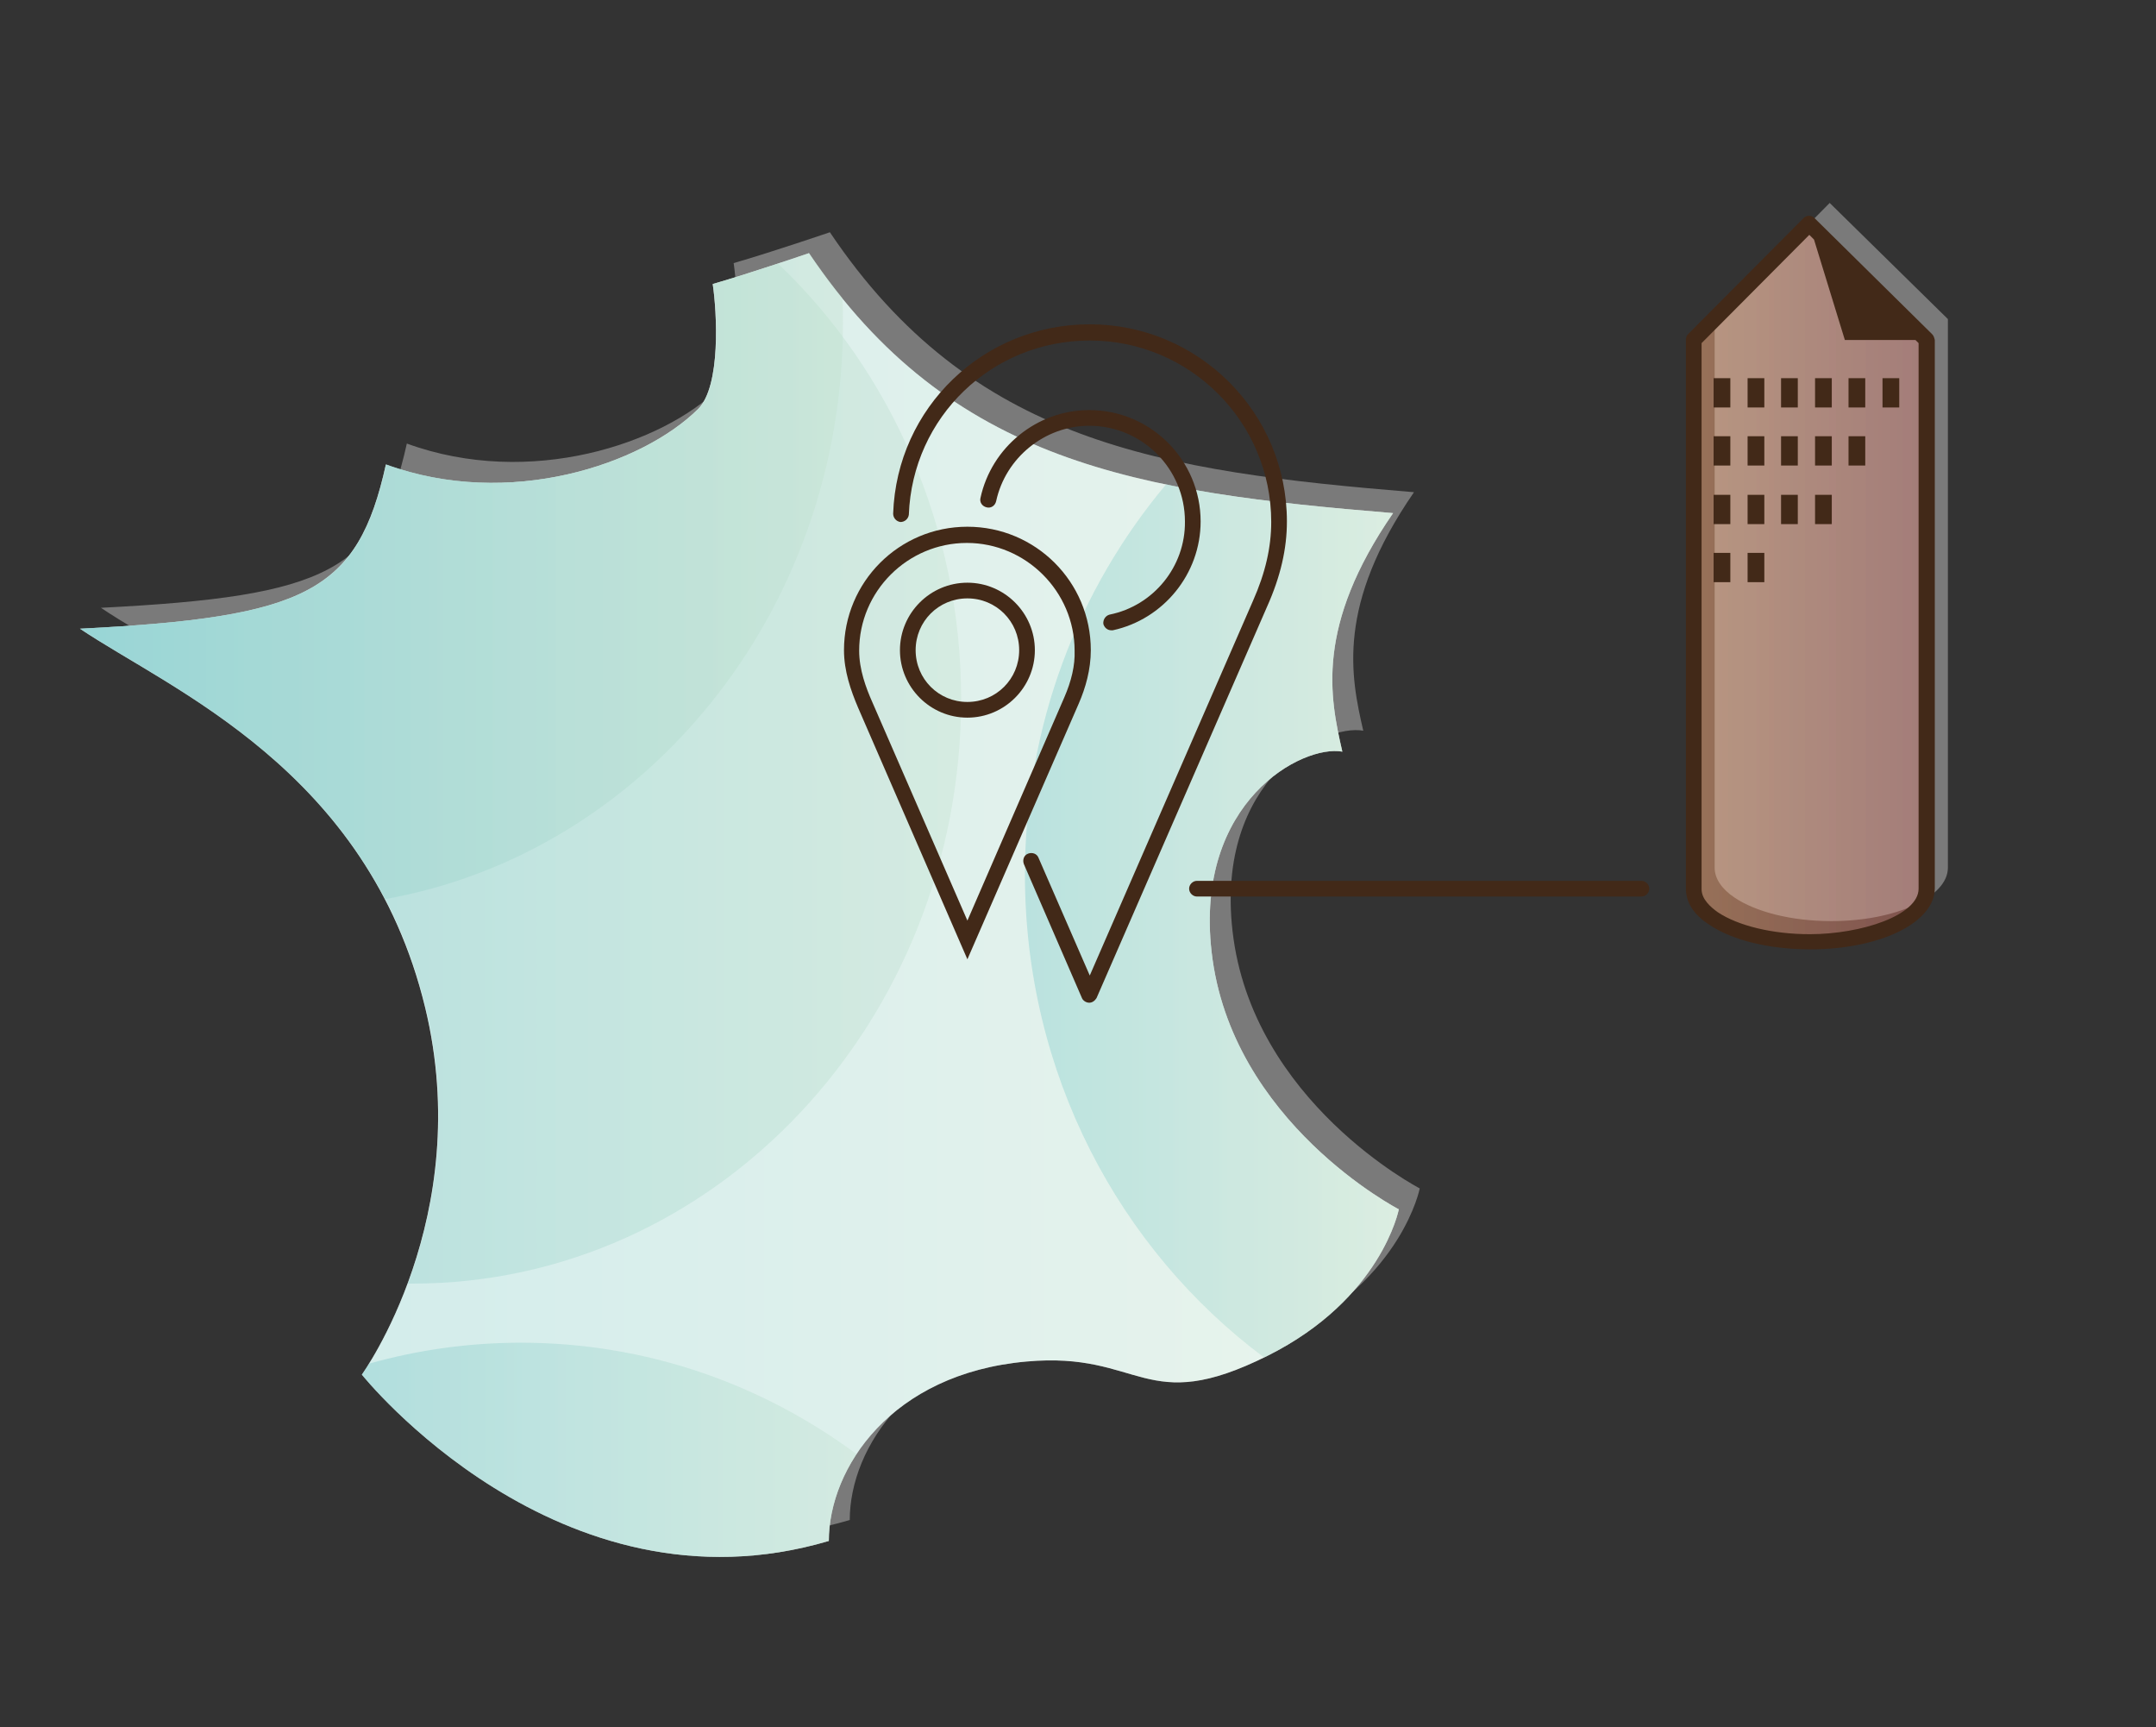 <?xml version="1.0" encoding="utf-8"?>
<!-- Generator: Adobe Illustrator 24.2.1, SVG Export Plug-In . SVG Version: 6.00 Build 0)  -->
<svg version="1.1" id="Calque_1" xmlns="http://www.w3.org/2000/svg" xmlns:xlink="http://www.w3.org/1999/xlink" x="0px" y="0px"
	 viewBox="0 0 412.3 330.2" style="enable-background:new 0 0 412.3 330.2;" xml:space="preserve">
<rect x="0" y="0" width="412.3" height="330.2" fill="#333333" stroke="none"/>
<style type="text/css">
	.st0{opacity:0.35;fill:#FFFFFF;enable-background:new    ;}
	.st1{fill:#FFFFFF;}
	.st2{opacity:0.35;fill:url(#SVGID_1_);enable-background:new    ;}
	.st3{opacity:0.35;fill:url(#SVGID_2_);enable-background:new    ;}
	.st4{opacity:0.35;fill:url(#SVGID_3_);enable-background:new    ;}
	.st5{opacity:0.35;fill:url(#SVGID_4_);enable-background:new    ;}
	.st6{opacity:0.35;fill:url(#SVGID_5_);enable-background:new    ;}
	.st7{opacity:0.35;fill:url(#SVGID_6_);enable-background:new    ;}
	.st8{opacity:0.35;fill:url(#SVGID_7_);enable-background:new    ;}
	.st9{fill:#422918;}
</style>
<path class="st0" d="M158.7,44.4c0,0-10.8,3.7-18.4,5.9c0.8,5.4,1.6,19.5-2.8,23.9c-10.7,10.6-36.1,19.2-59.7,10.6
	c-5.4,24.4-15.2,29.2-58.5,31.4c17.4,11.7,55,27,66,72.4c9.7,40.1-12.1,70.2-12.1,70.2s37.6,47.1,89.3,31.8
	c0-13.9,11.9-32,37.8-34.3c22.1-2,22.5,10.7,46.1-1.1c21.8-10.9,25.1-28,25.1-28s-32.1-16.6-35.8-49.2c-3.3-28.8,17.4-39.7,25-38.3
	c-2.4-10.4-5.2-24,9.7-45.6C221.8,90.1,185.8,84.7,158.7,44.4z"/>
<path class="st1" d="M154.7,48.4c0,0-10.8,3.7-18.4,5.9c0.8,5.4,1.6,19.5-2.8,23.9c-10.7,10.6-36.1,19.2-59.7,10.6
	c-5.4,24.4-15.2,29.2-58.5,31.4c17.4,11.7,55,27,66,72.4c9.7,40.1-12.1,70.2-12.1,70.2s37.6,47.1,89.3,31.8
	c0-13.9,11.9-32,37.8-34.3c22.1-2,22.5,10.7,46.1-1.1c21.8-10.9,25.1-28,25.1-28s-32.1-16.6-35.8-49.2c-3.3-28.8,17.4-39.7,25-38.3
	c-2.4-10.4-5.2-24,9.7-45.6C217.8,94.1,181.8,88.7,154.7,48.4z"/>
<linearGradient id="SVGID_1_" gradientUnits="userSpaceOnUse" x1="15.3" y1="158.971" x2="267.5" y2="158.971" gradientTransform="matrix(1 0 0 -1 0 332)">
	<stop  offset="0" style="stop-color:#71C4C5"/>
	<stop  offset="1" style="stop-color:#C0DFCA"/>
</linearGradient>
<path class="st2" d="M154.7,48.4c0,0-10.8,3.7-18.4,5.9c0.8,5.4,1.6,19.5-2.8,23.9c-10.7,10.6-36.1,19.2-59.7,10.6
	c-5.4,24.4-15.2,29.2-58.5,31.4c17.4,11.7,55,27,66,72.4c9.7,40.1-12.1,70.2-12.1,70.2s37.6,47.1,89.3,31.8
	c0-13.9,11.9-32,37.8-34.3c22.1-2,22.5,10.7,46.1-1.1c21.8-10.9,25.1-28,25.1-28s-32.1-16.6-35.8-49.2c-3.3-28.8,17.4-39.7,25-38.3
	c-2.4-10.4-5.2-24,9.7-45.6C217.8,94.1,181.8,88.7,154.7,48.4z"/>
<linearGradient id="SVGID_2_" gradientUnits="userSpaceOnUse" x1="15.3" y1="147.898" x2="183.75" y2="147.898">
	<stop  offset="0" style="stop-color:#71C4C5"/>
	<stop  offset="1" style="stop-color:#C0DFCA"/>
</linearGradient>
<path class="st3" d="M78.9,245.4c57.9,0,104.9-50,104.9-111.7c0-33.1-13.5-62.8-35-83.3c-3.7,1.2-8.5,2.8-12.4,3.9
	c0.8,5.4,1.6,19.5-2.8,23.9c-10.7,10.6-36.1,19.2-59.7,10.6c-5.4,24.4-15.2,29.2-58.5,31.4c17.4,11.7,55,27,66,72.4
	c5.2,21.5,1.3,40.1-3.4,52.8C78.2,245.4,78.5,245.4,78.9,245.4z"/>
<linearGradient id="SVGID_3_" gradientUnits="userSpaceOnUse" x1="15.3" y1="110.141" x2="161.197" y2="110.141">
	<stop  offset="0" style="stop-color:#71C4C5"/>
	<stop  offset="1" style="stop-color:#C0DFCA"/>
</linearGradient>
<path class="st4" d="M161.1,57c-2.2-2.7-4.3-5.6-6.4-8.6c0,0-10.8,3.7-18.4,5.9c0.8,5.4,1.6,19.5-2.8,23.9
	c-10.7,10.6-36.1,19.2-59.7,10.6c-5.4,24.4-15.2,29.2-58.5,31.4c14.4,9.7,42.7,21.9,58.3,51.7c49.7-8.8,87.6-54.8,87.6-110.2
	C161.2,60.1,161.2,58.6,161.1,57z"/>
<linearGradient id="SVGID_4_" gradientUnits="userSpaceOnUse" x1="69.2" y1="277.166" x2="163.768" y2="277.166">
	<stop  offset="0" style="stop-color:#71C4C5"/>
	<stop  offset="1" style="stop-color:#C0DFCA"/>
</linearGradient>
<path class="st5" d="M99.6,256.7c-10,0-19.8,1.4-29,4c-0.9,1.4-1.4,2.1-1.4,2.1s37.6,47.1,89.3,31.8c0-5.3,1.7-11.2,5.3-16.6
	C145.7,264.6,123.6,256.7,99.6,256.7z"/>
<linearGradient id="SVGID_5_" gradientUnits="userSpaceOnUse" x1="195.971" y1="176.077" x2="267.5" y2="176.077">
	<stop  offset="0" style="stop-color:#71C4C5"/>
	<stop  offset="1" style="stop-color:#C0DFCA"/>
</linearGradient>
<path class="st6" d="M231.7,182c-3.3-28.8,17.4-39.7,25-38.3c-2.4-10.4-5.2-24,9.7-45.6c-15.8-1.3-30.2-2.7-43.4-5.5
	c-16.8,20-27,46.1-27,74.6c0,38,18,71.6,45.7,92.3c0.2-0.1,0.5-0.2,0.7-0.3c21.8-10.9,25.1-28,25.1-28S235.4,214.6,231.7,182z"/>
<linearGradient id="SVGID_6_" gradientUnits="userSpaceOnUse" x1="323.9" y1="220.55" x2="368.5" y2="220.55" gradientTransform="matrix(1 0 0 -1 0 332)">
	<stop  offset="0" style="stop-color:#E19F73"/>
	<stop  offset="0.967" style="stop-color:#B76A62"/>
</linearGradient>
<path class="st7" d="M345.9,42.8l-22,22.2l0,0v104.9c0,2.1,1.4,4.1,3.8,5.7c4,2.7,10.8,4.5,18.5,4.5c12.3,0,22.3-4.6,22.3-10.2V65
	L345.9,42.8z"/>
<path class="st0" d="M349.9,38.8l-22,22.2l0,0v104.9c0,2.1,1.4,4.1,3.8,5.7c4,2.7,10.8,4.5,18.5,4.5c12.3,0,22.3-4.6,22.3-10.2V61
	L349.9,38.8z"/>
<linearGradient id="SVGID_7_" gradientUnits="userSpaceOnUse" x1="323.9" y1="220.55" x2="368.5" y2="220.55" gradientTransform="matrix(1 0 0 -1 0 332)">
	<stop  offset="0" style="stop-color:#E19F73"/>
	<stop  offset="0.967" style="stop-color:#B76A62"/>
</linearGradient>
<path class="st8" d="M345.9,42.8l-22,22.2l0,0v104.9c0,2.1,1.4,4.1,3.8,5.7c4,2.7,10.8,4.5,18.5,4.5c12.3,0,22.3-4.6,22.3-10.2V65
	L345.9,42.8z"/>
<g>
	<path class="st9" d="M369.5,63.9L347,41.7c-0.6-0.6-1.5-0.6-2.1,0l-22.1,22.2c-0.3,0.3-0.4,0.7-0.4,1.1v104.9c0,2.6,1.5,5,4.5,6.9
		c4.4,3,11.6,4.7,19.3,4.7c13.3,0,23.8-5.1,23.8-11.7V65C369.9,64.6,369.8,64.2,369.5,63.9z M366.9,169.9c0,5.1-11,8.7-20.8,8.7
		c-7.1,0-13.7-1.6-17.6-4.2c-1.4-1-3.1-2.5-3.1-4.4V65.6L346,44.9l0.9,0.9l5.9,19.2h13.5l0.6,0.6V169.9z"/>
	<rect x="327.7" y="72.3" class="st9" width="3.2" height="5.6"/>
	<rect x="334.2" y="72.3" class="st9" width="3.2" height="5.6"/>
	<rect x="334.2" y="83.4" class="st9" width="3.2" height="5.6"/>
	<rect x="340.6" y="72.3" class="st9" width="3.2" height="5.6"/>
	<rect x="340.6" y="83.4" class="st9" width="3.2" height="5.6"/>
	<rect x="347.1" y="72.3" class="st9" width="3.2" height="5.6"/>
	<rect x="327.7" y="83.4" class="st9" width="3.2" height="5.6"/>
	<rect x="327.7" y="94.6" class="st9" width="3.2" height="5.6"/>
	<rect x="334.2" y="94.6" class="st9" width="3.2" height="5.6"/>
	<rect x="327.7" y="105.7" class="st9" width="3.2" height="5.6"/>
	<rect x="334.2" y="105.7" class="st9" width="3.2" height="5.6"/>
	<rect x="340.6" y="94.6" class="st9" width="3.2" height="5.6"/>
	<rect x="347.1" y="83.4" class="st9" width="3.2" height="5.6"/>
	<rect x="353.5" y="72.3" class="st9" width="3.2" height="5.6"/>
	<rect x="353.5" y="83.4" class="st9" width="3.2" height="5.6"/>
	<rect x="360" y="72.3" class="st9" width="3.2" height="5.6"/>
	<rect x="347.1" y="94.6" class="st9" width="3.2" height="5.6"/>
</g>
<g>
	<path class="st9" d="M208.6,124.3c0-13.1-10.6-23.6-23.6-23.6c-13.1,0-23.6,10.6-23.6,23.6c0,4,1.3,7.7,2.7,11l20.9,48.1l21.3-48.9
		C207.6,131.5,208.6,128,208.6,124.3z M203.5,133.4L185,176l-18.2-41.8c-1.2-2.7-2.5-6.2-2.5-9.8c0-11.4,9.3-20.6,20.6-20.6
		s20.6,9.3,20.6,20.6C205.6,127.2,204.9,130.2,203.5,133.4z"/>
	<path class="st9" d="M185,111.4c-7.1,0-12.9,5.8-12.9,12.9c0,7.1,5.8,12.9,12.9,12.9c7.1,0,12.9-5.8,12.9-12.9
		S192.1,111.4,185,111.4z M185,134.2c-5.5,0-9.9-4.4-9.9-9.9c0-5.5,4.4-9.9,9.9-9.9s9.9,4.4,9.9,9.9
		C194.9,129.8,190.5,134.2,185,134.2z"/>
	<path class="st9" d="M212.2,117.5c-0.8,0.2-1.3,1-1.2,1.8c0.2,0.7,0.8,1.2,1.5,1.2c0.1,0,0.2,0,0.3,0c9.7-2.1,16.8-10.8,16.8-20.8
		c0-11.7-9.5-21.3-21.3-21.3c-10,0-18.7,7.1-20.8,16.8c-0.2,0.8,0.3,1.6,1.2,1.8c0.8,0.2,1.6-0.3,1.8-1.2
		c1.8-8.3,9.3-14.4,17.8-14.4c10.1,0,18.3,8.2,18.3,18.3C226.7,108.3,220.6,115.8,212.2,117.5z"/>
	<path class="st9" d="M246.1,99.7c0-20.8-16.9-37.7-37.7-37.7c-20.3,0-36.9,15.9-37.6,36.2c0,0.8,0.6,1.5,1.4,1.6
		c0.8,0,1.5-0.6,1.6-1.4c0.7-18.7,15.9-33.3,34.6-33.3c19.1,0,34.7,15.5,34.7,34.7c0,4.8-1.1,9.7-3.5,15.1l-31.2,71.6l-9.8-22.5
		c-0.3-0.8-1.2-1.1-2-0.8s-1.1,1.2-0.8,2l11.1,25.6c0.2,0.5,0.8,0.9,1.4,0.9l0,0c0.6,0,1.1-0.4,1.4-0.9l32.6-74.8
		C244.9,110.2,246.1,104.9,246.1,99.7z"/>
	<path class="st9" d="M313.9,168.4h-85c-0.8,0-1.5,0.7-1.5,1.5s0.7,1.5,1.5,1.5h85c0.8,0,1.5-0.7,1.5-1.5S314.7,168.4,313.9,168.4z"
		/>
</g>
</svg>
